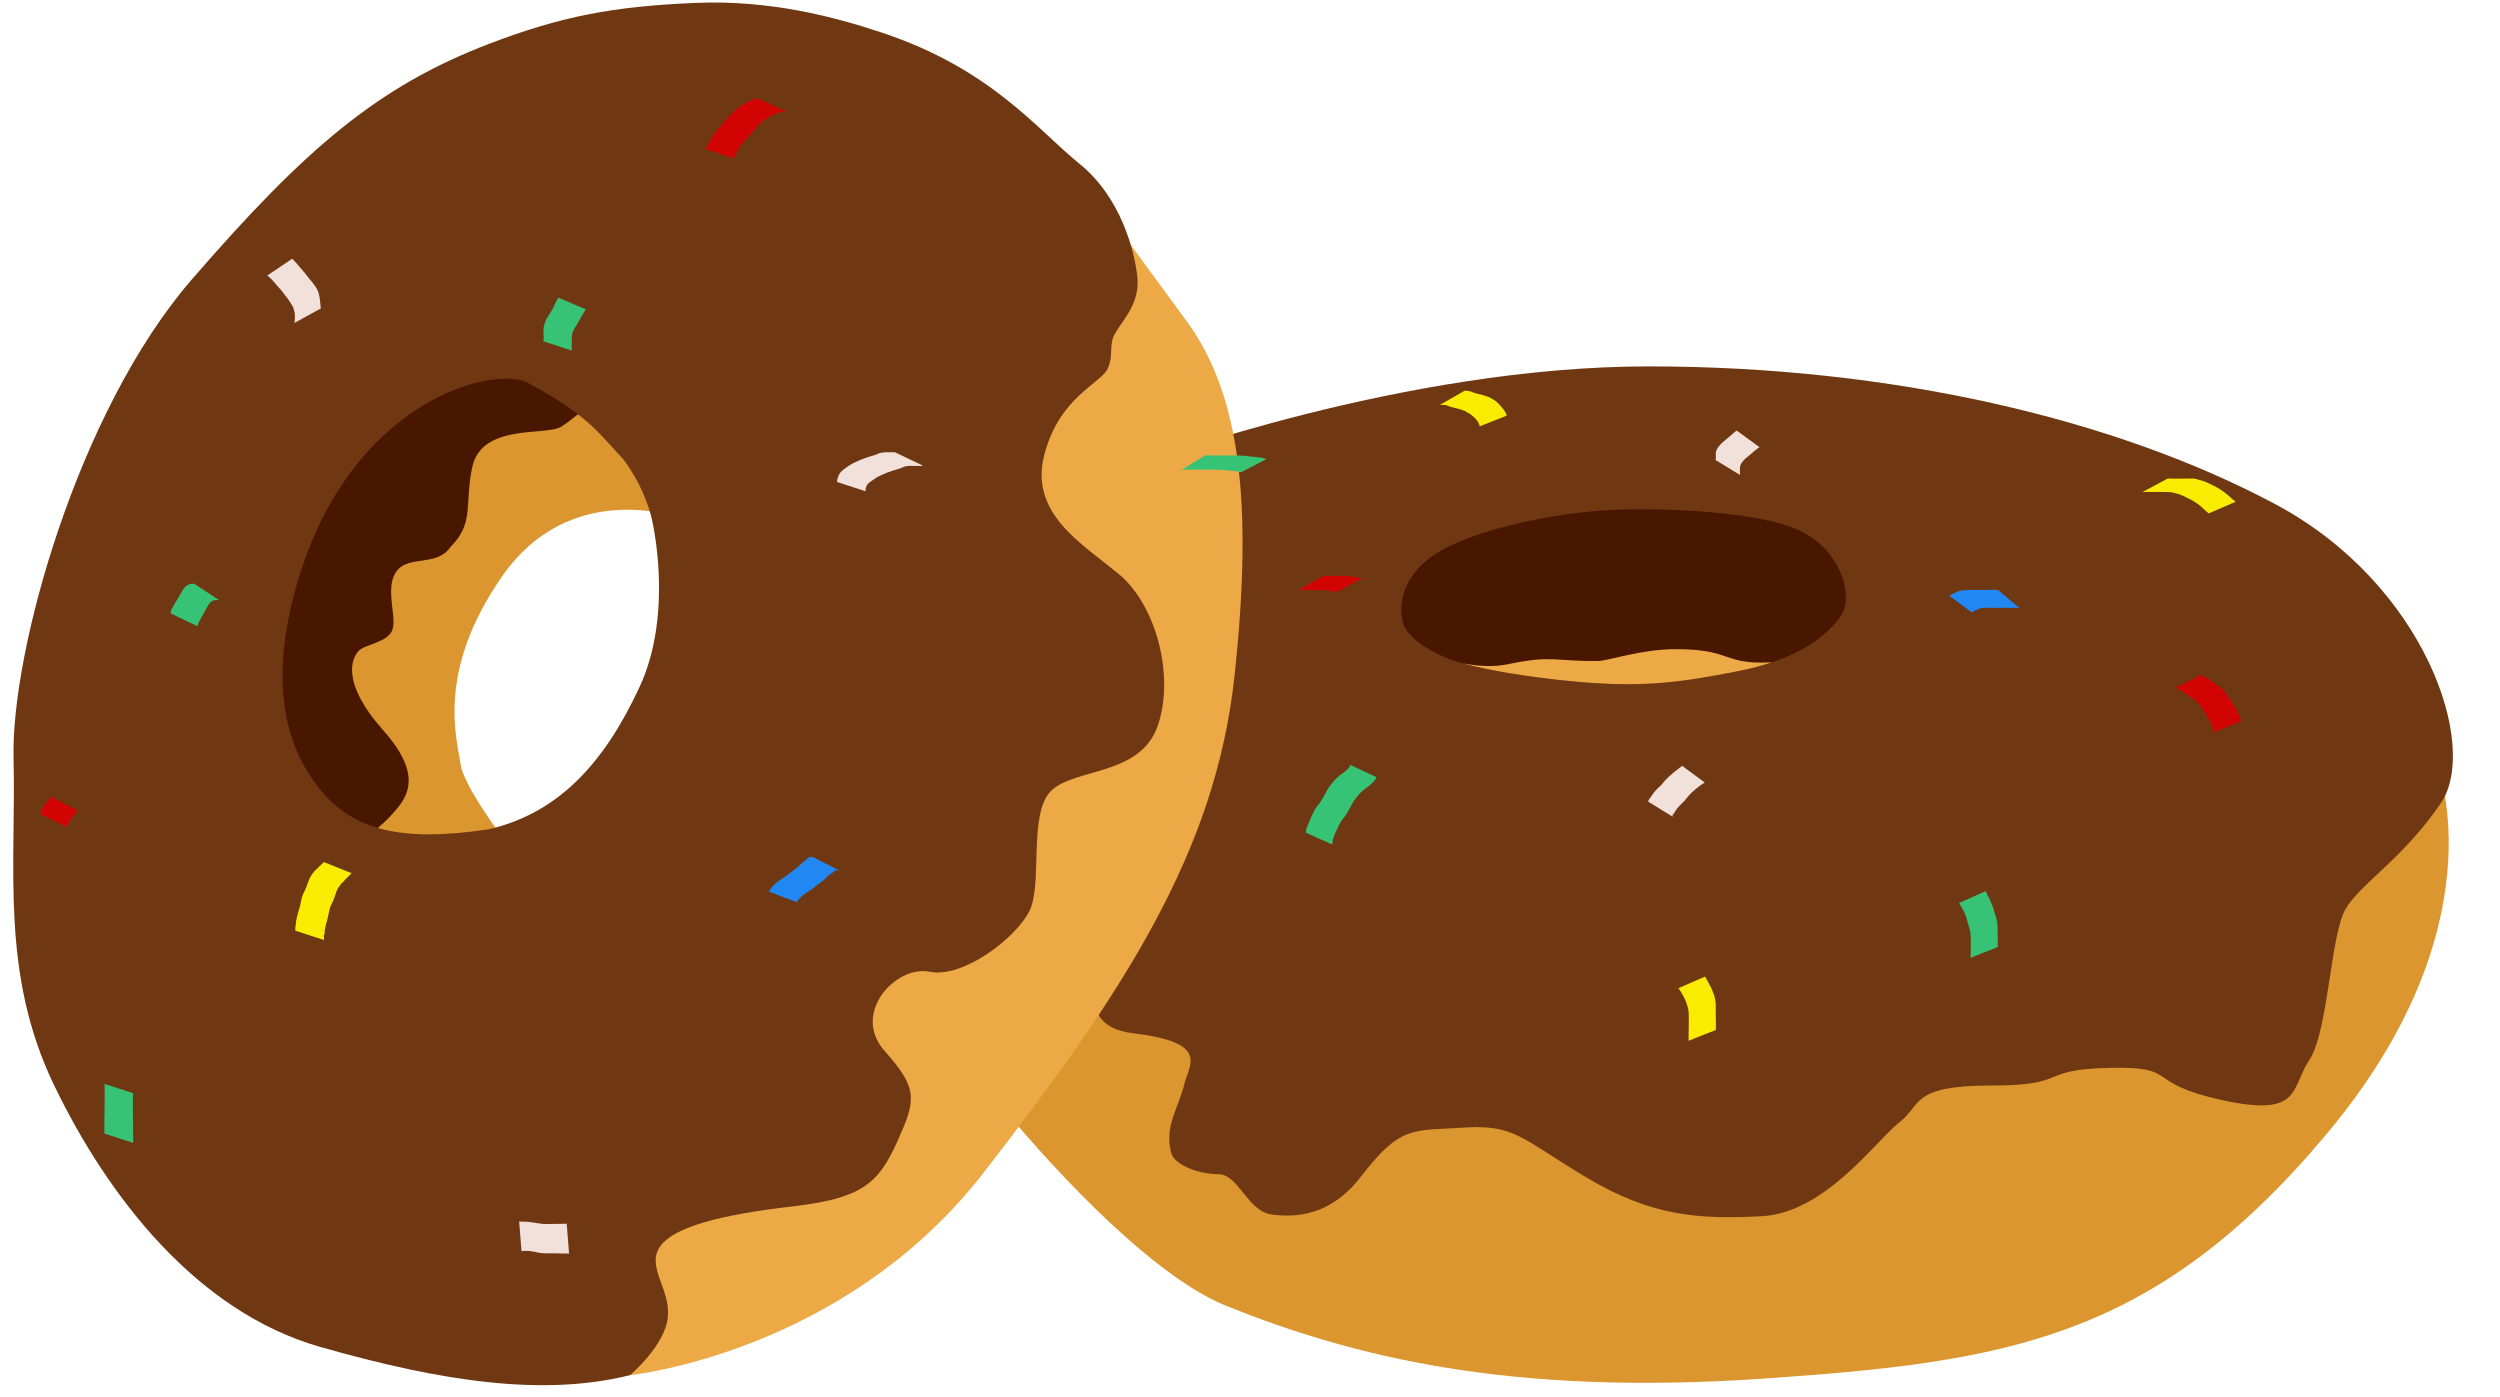 <?xml version="1.0" encoding="UTF-8"?><svg xmlns="http://www.w3.org/2000/svg" xmlns:xlink="http://www.w3.org/1999/xlink" height="183.8" preserveAspectRatio="xMidYMid meet" version="1.0" viewBox="77.2 170.0 328.9 183.8" width="328.9" zoomAndPan="magnify"><g><g><g id="change1_1"><path d="m 209.434,468.084 c 0,0 16.841,20.785 29.108,25.703 16.544,6.633 37.067,11.877 70.64,9.564 31.861,-2.195 51.471,-5.081 74.189,-32.278 22.718,-27.198 14.554,-48.104 14.554,-48.104 L 221.858,453.14 Z" fill="#db962f" transform="translate(0 -151.98)"/></g><g id="change2_1"><path d="m 227.912,382.796 c 0,0 33.792,-12.614 66.172,-12.614 32.38,0 61.692,7.061 82.423,18.109 19.829,10.567 26.857,31.912 21.837,39.308 -5.02,7.397 -10.542,10.567 -12.55,13.948 -2.008,3.381 -2.259,16.062 -4.769,19.866 -2.51,3.804 -1.004,7.608 -11.546,5.283 -10.542,-2.325 -5.271,-4.438 -14.809,-4.227 -9.538,0.211 -5.02,2.325 -15.562,2.325 -10.542,0 -9.036,2.536 -12.048,4.861 -3.012,2.325 -9.712,11.879 -18.054,12.327 -8.342,0.448 -14.554,0 -23.073,-5.081 -8.519,-5.081 -9.407,-7.024 -16.151,-6.575 -6.745,0.448 -8.292,-0.377 -13.578,6.5 -3.905,5.081 -8.519,5.38 -11.714,4.931 -3.195,-0.448 -4.348,-5.305 -7.011,-5.305 -2.662,0 -5.806,-1.231 -6.212,-2.839 -0.887,-3.512 0.976,-5.828 1.775,-9.116 0.587,-2.415 3.372,-5.38 -6.744,-6.575 -10.117,-1.195 -2.307,-12.852 -2.307,-12.852 l 7.277,-24.807 z" fill="#703812" transform="translate(0 -151.98)"/></g><g id="change1_2"><path d="m 165.914,389.932 c 0,0 -13.805,-4.769 -22.59,7.781 -8.785,12.55 -6.024,21.335 -5.522,24.849 0.502,3.514 8.283,13.303 8.283,13.303 0,0 -13.805,15.06 -28.112,2.259 -14.307,-12.801 -13.303,-35.643 -7.028,-53.966 6.275,-18.323 28.614,-26.355 36.396,-24.598 7.781,1.757 18.574,12.048 18.825,19.578 0.251,7.53 -0.251,10.793 -0.251,10.793 z" fill="#db962f" transform="translate(0 -151.98)"/></g><g id="change3_1"><path d="m 122.288,434.382 c 0,0 4.26,-2.84 6.212,-4.97 1.952,-2.13 4.792,-4.97 -0.887,-11.359 -5.68,-6.39 -4.082,-9.584 -3.195,-10.472 0.887,-0.887 3.905,-1.065 4.437,-2.84 0.532,-1.775 -1.065,-5.502 0.532,-7.632 1.597,-2.13 5.325,-0.532 7.099,-3.195 3.145,-3.119 1.815,-5.693 2.84,-10.472 1.249,-5.821 9.762,-4.082 11.714,-5.325 1.952,-1.242 4.792,-3.905 4.792,-3.905 0,0 1.242,-13.312 -12.779,-9.762 -14.021,3.55 -34.255,11.892 -34.965,35.142 -0.71,23.251 0.887,25.026 2.485,29.285 1.597,4.26 7.987,7.987 11.714,5.502 z" fill="#491600" transform="translate(0 -151.98)"/></g><g id="change4_1"><path d="m 160.094,502.893 c 0,0 28.042,-2.841 46.501,-26.624 18.459,-23.783 30.528,-42.242 33.013,-65.315 2.485,-23.073 0.71,-37.272 -6.39,-46.856 -7.099,-9.584 -13.134,-18.104 -13.134,-18.104 0,0 -19.169,11.714 -27.688,44.727 -8.519,33.013 -32.303,43.662 -37.627,68.155 -5.325,24.493 5.325,44.018 5.325,44.018 z" fill="#eda946" transform="translate(0 -151.98)"/></g><g id="change2_2"><path d="m 168.642,170.382 c -10.746,0.46 -17.557,1.745 -27.008,5.35 -14.737,5.621 -24.315,13.844 -39.224,31.061 -14.909,17.216 -23.783,48.809 -23.428,63.008 0.355,14.199 -1.775,28.22 5.324,42.951 7.099,14.731 18.814,29.817 34.965,34.432 16.151,4.615 29.463,6.568 40.822,3.729 0,0 4.614,-3.906 4.969,-7.633 0.355,-3.727 -2.839,-6.566 -1.064,-9.229 1.775,-2.662 8.163,-4.261 17.393,-5.326 9.229,-1.065 11.359,-3.017 13.844,-8.52 2.485,-5.502 2.792,-6.96 -1.646,-11.93 -4.437,-4.97 1.468,-11.321 5.905,-10.433 4.437,0.887 11.36,-4.437 13.135,-7.986 1.775,-3.55 -0.177,-12.78 2.84,-15.797 3.017,-3.017 11.714,-1.951 14.021,-8.518 2.307,-6.567 -0.177,-15.974 -5.146,-20.057 -4.97,-4.082 -11.714,-7.987 -9.762,-15.619 1.952,-7.632 7.454,-9.407 8.342,-11.359 0.887,-1.952 -4.7e-4,-3.016 1.064,-4.791 1.065,-1.775 3.195,-3.905 2.84,-7.277 -0.355,-3.372 -2.131,-10.473 -7.633,-14.91 -5.502,-4.437 -11.537,-12.422 -25.913,-17.214 -6.29,-2.097 -14.762,-4.353 -24.64,-3.931 z m -22.162,49.887 c 8.047,4.393 9.152,6.317 12.757,10.2 2.917,3.898 3.697,7.737 3.697,7.737 0,0 3.017,12.246 -1.598,22.186 -4.615,9.939 -10.618,16.58 -19.848,18.71 -11.84,1.779 -17.926,-0.021 -22.207,-5.281 -6.639,-8.156 -5.382,-18.915 -2.972,-27.162 6.925,-23.697 25.298,-28.524 30.171,-26.39 z" fill="#703812"/></g><g id="change3_2"><path d="m 267.472,408.533 c 0,0 -4.703,-1.868 -5.591,-4.334 -0.887,-2.466 -0.355,-7.322 6.035,-10.386 6.39,-3.063 16.151,-4.558 21.92,-4.782 5.768,-0.224 18.902,0.149 24.316,2.839 5.413,2.69 6.922,8.667 5.236,11.133 -1.686,2.466 -5.413,5.679 -13.4,7.248 -7.987,1.569 -13.223,2.391 -24.227,1.121 -11.004,-1.27 -14.288,-2.839 -14.288,-2.839 z" fill="#491600" transform="translate(0 -151.98)"/></g><g id="change4_2"><path d="m 287.46,408.939 c -5.71,0.067 -6.055,-0.798 -11.823,0.416 -1.907,0.401 -3.978,0.278 -5.99,-0.107 2.065,0.573 5.781,1.394 12.113,2.125 11.004,1.27 16.24,0.448 24.227,-1.122 1.614,-0.317 3.047,-0.703 4.332,-1.135 -6.639,0.341 -5.119,-1.739 -12.69,-1.733 -4.56,0.003 -8.85,1.54 -10.168,1.555 z" fill="#eda946" transform="translate(0 -151.98)"/></g><g id="change5_1"><path d="m 123.455,436.856 c -0.165,0.152 -0.311,0.322 -0.472,0.477 -0.108,0.112 -0.223,0.217 -0.334,0.326 -0.081,0.094 -0.16,0.19 -0.24,0.285 -0.034,0.017 -0.111,0.132 -0.162,0.142 -0.077,0.082 -0.147,0.174 -0.232,0.25 -0.073,0.086 -0.131,0.186 -0.191,0.282 -0.102,0.125 -0.193,0.255 -0.26,0.402 -0.086,0.159 -0.126,0.335 -0.187,0.503 -0.054,0.144 -0.097,0.292 -0.151,0.435 -0.037,0.13 -0.104,0.248 -0.144,0.377 -0.052,0.116 -0.089,0.237 -0.149,0.349 -0.04,0.101 -0.094,0.196 -0.143,0.293 -0.062,0.108 -0.101,0.228 -0.14,0.345 -0.048,0.142 -0.095,0.281 -0.116,0.43 -0.051,0.191 -0.092,0.384 -0.137,0.577 -0.018,0.173 -0.068,0.338 -0.104,0.507 -0.009,0.125 -0.066,0.235 -0.1,0.354 -0.015,0.106 -0.066,0.201 -0.089,0.305 -0.004,0.112 -0.043,0.214 -0.078,0.319 -0.028,0.08 -0.026,0.165 -0.029,0.248 -0.028,0.1 -0.067,0.196 -0.082,0.299 -0.01,0.083 -0.009,0.166 4e-4,0.249 0.009,0.092 4e-5,0.143 -0.034,0.233 -0.043,0.063 -0.051,0.134 -0.059,0.208 -0.004,0.084 -2e-5,0.169 -0.002,0.253 0.003,0.086 -0.001,0.171 0.005,0.256 0.005,0.03 0.002,0.059 0.003,0.089 0,0 -3.781,-1.228 -3.781,-1.228 v 0 c 7.5e-4,-0.029 -0.003,-0.058 0.002,-0.087 0.006,-0.085 8.5e-4,-0.171 0.004,-0.256 -0.001,-0.099 0.004,-0.199 0.019,-0.297 0.015,-0.108 0.043,-0.213 0.077,-0.316 -0.043,0.131 -0.003,-0.062 -0.013,-0.089 0.014,-0.101 0.017,-0.204 0.032,-0.305 0.017,-0.086 0.046,-0.168 0.069,-0.252 0.008,-0.122 0.029,-0.244 0.065,-0.362 0.039,-0.091 0.051,-0.187 0.073,-0.283 0.035,-0.111 0.067,-0.221 0.092,-0.334 0.043,-0.105 0.088,-0.207 0.11,-0.319 0.052,-0.159 0.074,-0.325 0.124,-0.484 0.042,-0.185 0.066,-0.374 0.112,-0.558 0.03,-0.169 0.077,-0.333 0.126,-0.498 0.049,-0.14 0.094,-0.282 0.156,-0.417 0.06,-0.082 0.079,-0.19 0.135,-0.276 0.046,-0.095 0.089,-0.191 0.136,-0.287 0.042,-0.133 0.108,-0.256 0.157,-0.387 0.048,-0.148 0.106,-0.291 0.155,-0.438 0.066,-0.176 0.132,-0.353 0.212,-0.523 0.073,-0.165 0.15,-0.333 0.251,-0.481 0.079,-0.102 0.143,-0.215 0.211,-0.323 0.065,-0.086 0.146,-0.159 0.215,-0.24 0.031,-0.051 0.057,-0.089 0.104,-0.125 0.012,-0.009 0.032,-0.006 0.042,-0.018 0.016,-0.019 0.025,-0.043 0.038,-0.064 0.099,-0.057 0.159,-0.143 0.246,-0.216 0.103,-0.138 0.236,-0.251 0.366,-0.363 0.151,-0.137 0.313,-0.262 0.427,-0.434 0,0 3.66,1.469 3.66,1.469 z" fill="#f9ec01" paint-order="fill markers stroke" transform="translate(0 -151.98)"/></g><g id="change6_1"><path d="m 178.338,439.278 c 0.148,-0.283 0.348,-0.527 0.566,-0.758 0.21,-0.225 0.448,-0.415 0.693,-0.6 0.234,-0.177 0.481,-0.335 0.73,-0.489 0.233,-0.158 0.458,-0.327 0.682,-0.498 0.226,-0.173 0.452,-0.345 0.679,-0.517 0.227,-0.165 0.452,-0.331 0.644,-0.536 0.161,-0.2 0.352,-0.361 0.555,-0.514 0.12,-0.094 0.246,-0.165 0.361,-0.265 0.098,-0.115 0.203,-0.217 0.332,-0.296 0.103,-0.073 0.225,-0.08 0.346,-0.087 0.063,-0.003 0.126,-3.6e-4 0.19,-7.7e-4 0,0 3.546,1.81 3.546,1.81 v 0 c -0.063,-10e-4 -0.126,1.7e-4 -0.19,-0.004 -0.092,-0.005 -0.197,10e-4 -0.281,-0.042 -0.122,0.014 -0.202,0.022 -0.277,0.132 -0.116,0.135 -0.236,0.253 -0.397,0.323 -0.192,0.135 -0.398,0.247 -0.539,0.441 -0.205,0.217 -0.408,0.435 -0.669,0.586 -0.216,0.183 -0.447,0.349 -0.673,0.515 -0.225,0.197 -0.483,0.346 -0.708,0.542 -0.241,0.152 -0.488,0.297 -0.718,0.464 -0.238,0.164 -0.469,0.332 -0.669,0.543 -0.202,0.187 -0.396,0.388 -0.498,0.647 0,0 -3.706,-1.397 -3.706,-1.397 z" fill="#2187f3" paint-order="fill markers stroke" transform="translate(0 -151.98)"/></g><g id="change7_1"><path d="m 94.707,465.804 c -0.028,0.418 -0.025,0.838 -0.025,1.257 -0.002,0.459 4e-4,0.918 0.005,1.377 0.003,0.318 0.014,0.636 0.016,0.954 0.004,0.2 0.009,0.4 0.007,0.599 0.003,0.17 -0.002,0.341 0.005,0.511 -0.004,0.173 -0.007,0.346 -9.6e-4,0.519 -4.1e-4,0.125 0.003,0.25 0.004,0.375 -0.003,0.101 0.005,0.203 4.5e-4,0.304 0.004,0.092 -7.6e-4,0.184 0.002,0.276 0.002,0.097 -0.003,0.193 -0.003,0.29 -9.4e-4,0.023 -0.002,0.047 -0.003,0.07 0,0 -3.776,-1.227 -3.776,-1.227 v 0 c -9.3e-4,-0.024 -0.002,-0.048 -0.003,-0.072 7e-5,-0.097 -0.004,-0.195 -0.003,-0.292 0.002,-0.092 -0.002,-0.183 0.002,-0.275 -0.004,-0.101 0.004,-0.203 4.4e-4,-0.304 0.001,-0.124 0.005,-0.248 0.004,-0.372 0.006,-0.173 0.003,-0.346 -9.6e-4,-0.519 0.007,-0.169 0.001,-0.339 0.005,-0.508 -0.002,-0.198 0.003,-0.397 0.007,-0.595 0.002,-0.315 0.013,-0.629 0.016,-0.944 0.005,-0.458 0.007,-0.916 0.005,-1.374 -7.9e-4,-0.424 0.002,-0.85 -0.025,-1.273 0,0 3.763,1.223 3.763,1.223 z" fill="#36c375" paint-order="fill markers stroke" transform="translate(0 -151.98)"/></g><g id="change8_1"><path d="m 187.319,385.388 c 0.015,-0.406 0.151,-0.791 0.36,-1.135 0.223,-0.298 0.516,-0.535 0.824,-0.74 0.284,-0.205 0.569,-0.403 0.881,-0.563 0.238,-0.127 0.486,-0.23 0.731,-0.342 0.257,-0.116 0.515,-0.231 0.786,-0.312 0.278,-0.115 0.57,-0.186 0.852,-0.288 0.278,-0.079 0.557,-0.156 0.823,-0.27 0.245,-0.127 0.506,-0.198 0.778,-0.232 0.223,-0.023 0.447,-0.029 0.671,-0.029 0.145,-10e-4 0.291,-0.004 0.436,-10e-4 0.129,-0.002 0.258,10e-4 0.387,10e-4 0.105,0.001 0.059,-0.011 0.14,0.027 0,0 3.581,1.707 3.581,1.707 v 0 c -0.124,0.083 -0.061,0.068 -0.182,0.069 -0.129,-3.9e-4 -0.257,0.003 -0.386,5e-4 -0.149,0.002 -0.299,-0.003 -0.448,-0.005 -0.223,-0.001 -0.447,-0.008 -0.67,-0.004 -0.243,0.005 -0.489,0.013 -0.718,0.106 -0.271,0.13 -0.552,0.252 -0.847,0.312 -0.285,0.075 -0.551,0.196 -0.839,0.264 -0.247,0.119 -0.527,0.158 -0.768,0.292 -0.25,0.122 -0.515,0.2 -0.753,0.347 -0.315,0.105 -0.592,0.293 -0.854,0.495 -0.267,0.18 -0.539,0.355 -0.765,0.589 -0.189,0.28 -0.301,0.594 -0.255,0.936 0,0 -3.763,-1.223 -3.763,-1.223 z" fill="#f2e1da" paint-order="fill markers stroke" transform="translate(0 -151.98)"/></g><g id="change7_2"><path d="m 148.686,366.881 c 0.055,-0.202 0.048,-0.414 0.048,-0.622 -0.005,-0.189 -0.019,-0.378 -0.028,-0.566 -0.005,-0.131 -0.006,-0.261 -0.006,-0.392 0.005,-0.199 0.051,-0.392 0.105,-0.582 0.065,-0.25 0.158,-0.49 0.271,-0.722 0.106,-0.219 0.242,-0.421 0.37,-0.627 0.158,-0.228 0.302,-0.464 0.437,-0.705 0.119,-0.206 0.214,-0.423 0.306,-0.641 0.071,-0.148 0.139,-0.297 0.217,-0.442 0.042,-0.081 0.082,-0.169 0.139,-0.242 0.029,-0.072 0.079,-0.126 0.121,-0.19 0,0 3.654,1.549 3.654,1.549 v 0 c -0.012,-0.053 -0.028,0.032 -0.047,0.041 -0.007,0.003 0.004,-0.024 -0.003,-0.023 -0.025,0.005 -0.018,0.06 -0.043,0.062 -0.045,0.076 -0.106,0.142 -0.157,0.216 -0.085,0.128 -0.17,0.256 -0.244,0.392 -0.117,0.217 -0.235,0.433 -0.359,0.646 -0.134,0.244 -0.276,0.483 -0.421,0.721 -0.114,0.204 -0.24,0.399 -0.358,0.601 -0.102,0.208 -0.195,0.421 -0.229,0.653 -0.037,0.168 -0.039,0.337 -0.021,0.507 -4.1e-4,0.129 -0.001,0.259 -0.006,0.388 -0.008,0.183 -0.022,0.366 -0.028,0.549 -1.7e-4,0.218 -0.004,0.439 0.048,0.653 0,0 -3.763,-1.223 -3.763,-1.223 z" fill="#36c375" paint-order="fill markers stroke" transform="translate(0 -151.98)"/></g><g id="change9_1"><path d="m 170.038,341.565 c 0.152,-0.324 0.332,-0.635 0.507,-0.946 0.203,-0.355 0.381,-0.725 0.61,-1.064 0.192,-0.252 0.395,-0.497 0.604,-0.735 0.185,-0.206 0.372,-0.411 0.554,-0.62 0.159,-0.185 0.33,-0.36 0.484,-0.55 0.184,-0.207 0.368,-0.414 0.557,-0.617 0.237,-0.252 0.489,-0.49 0.755,-0.71 0.258,-0.21 0.531,-0.4 0.808,-0.584 0.26,-0.148 0.524,-0.288 0.798,-0.409 0.155,-0.097 0.329,-0.15 0.493,-0.227 0.129,-0.038 0.25,-0.094 0.375,-0.145 0.037,-0.007 0.207,-0.079 0.239,-0.062 0.011,0.006 0.008,0.024 0.012,0.035 0.005,0.004 0.01,0.009 0.015,0.013 0,0 3.619,1.638 3.619,1.638 v 0 c -0.015,0.014 -0.03,0.029 -0.045,0.043 -0.02,0.019 -0.036,0.045 -0.06,0.058 -0.035,0.02 -0.177,-0.035 -0.221,-0.012 -0.077,10e-4 -0.159,0.012 -0.229,0.048 -0.025,0.013 -0.046,0.035 -0.073,0.044 -0.02,0.007 -0.043,0.004 -0.064,0.006 -0.083,0.02 -0.153,0.06 -0.234,0.086 -0.097,0.031 -0.203,0.036 -0.292,0.093 -0.266,0.12 -0.543,0.217 -0.798,0.362 -0.285,0.143 -0.536,0.347 -0.797,0.529 -0.257,0.194 -0.495,0.407 -0.705,0.652 -0.17,0.211 -0.373,0.394 -0.532,0.614 -0.159,0.196 -0.333,0.377 -0.505,0.561 -0.188,0.207 -0.376,0.413 -0.561,0.623 -0.213,0.222 -0.415,0.452 -0.616,0.685 -0.247,0.308 -0.431,0.661 -0.622,1.005 -0.145,0.274 -0.313,0.568 -0.341,0.882 0,0 -3.737,-1.296 -3.737,-1.296 z" fill="#d20403" paint-order="fill markers stroke" transform="translate(0 -151.98)"/></g><g id="change8_2"><path d="m 115.94,364.465 c 0.064,-0.4 0.078,-0.805 0.046,-1.208 -0.058,-0.345 -0.149,-0.686 -0.297,-1.003 -0.104,-0.166 -0.212,-0.329 -0.312,-0.497 -0.113,-0.206 -0.261,-0.388 -0.397,-0.579 -0.216,-0.256 -0.405,-0.534 -0.606,-0.801 -0.188,-0.244 -0.399,-0.469 -0.614,-0.69 -0.173,-0.221 -0.371,-0.421 -0.545,-0.642 -0.148,-0.193 -0.321,-0.368 -0.507,-0.524 -0.096,-0.123 -0.24,-0.189 -0.354,-0.287 0,0 3.275,-2.203 3.275,-2.203 v 0 c 0.13,0.095 0.241,0.214 0.348,0.334 0.174,0.188 0.35,0.375 0.506,0.578 0.179,0.206 0.354,0.416 0.533,0.621 0.212,0.238 0.412,0.485 0.602,0.742 0.208,0.265 0.408,0.538 0.641,0.783 0.156,0.193 0.308,0.389 0.447,0.595 0.112,0.182 0.225,0.365 0.305,0.563 0.15,0.368 0.22,0.76 0.279,1.152 0.045,0.387 0.058,0.777 0.118,1.161 0,0 -3.467,1.906 -3.467,1.906 z" fill="#f2e1da" paint-order="fill markers stroke" transform="translate(0 -151.98)"/></g><g id="change7_3"><path d="m 106.051,400.947 c -0.186,-0.006 -0.376,-0.026 -0.562,-0.01 -0.136,0.006 -0.249,0.046 -0.368,0.106 -0.129,0.073 -0.229,0.173 -0.327,0.283 -0.146,0.168 -0.255,0.366 -0.371,0.556 -0.102,0.177 -0.189,0.362 -0.287,0.542 -0.081,0.137 -0.156,0.276 -0.23,0.417 -0.063,0.117 -0.146,0.223 -0.203,0.344 -0.041,0.107 -0.1,0.206 -0.157,0.305 -0.034,0.096 -0.09,0.18 -0.139,0.268 -0.012,0.041 -0.058,0.104 -0.075,0.157 -0.069,0.11 -0.102,0.235 -0.143,0.357 -0.007,0.029 -0.014,0.059 -0.02,0.088 0,0 -3.534,-1.691 -3.534,-1.691 v 0 c 0.008,-0.036 0.015,-0.071 0.023,-0.107 0.032,-0.14 0.063,-0.282 0.123,-0.413 0.037,-0.084 0.073,-0.165 0.113,-0.248 0.059,-0.061 0.099,-0.132 0.136,-0.208 0.05,-0.104 0.112,-0.201 0.157,-0.307 0.067,-0.114 0.132,-0.23 0.212,-0.335 0.077,-0.148 0.165,-0.29 0.253,-0.432 0.116,-0.17 0.191,-0.366 0.306,-0.538 0.128,-0.203 0.255,-0.407 0.383,-0.61 0.11,-0.142 0.213,-0.295 0.367,-0.394 0.137,-0.109 0.288,-0.213 0.464,-0.24 0.067,-0.016 0.132,-0.042 0.2,-0.051 0.122,-0.016 0.251,0.018 0.372,-0.01 0,0 3.307,2.172 3.307,2.172 z" fill="#36c375" paint-order="fill markers stroke" transform="translate(0 -151.98)"/></g><g id="change9_2"><path d="m 87.381,428.578 c -0.096,0.161 -0.202,0.315 -0.308,0.469 -0.105,0.129 -0.198,0.268 -0.307,0.394 -0.097,0.093 -0.17,0.197 -0.239,0.311 -0.055,0.097 -0.113,0.194 -0.173,0.288 -0.043,0.08 -0.113,0.147 -0.144,0.233 -0.06,0.117 -0.12,0.235 -0.162,0.361 -0.015,0.045 -0.022,0.091 -0.027,0.137 0,0 -3.57,-1.714 -3.57,-1.714 v 0 c 0.02,-0.059 0.037,-0.12 0.066,-0.175 0.053,-0.123 0.09,-0.253 0.154,-0.371 0.048,-0.117 0.118,-0.215 0.186,-0.321 0.073,-0.077 0.109,-0.19 0.173,-0.275 0.092,-0.116 0.156,-0.256 0.279,-0.347 0.103,-0.115 0.18,-0.249 0.292,-0.356 0.098,-0.134 0.213,-0.263 0.25,-0.43 0,0 3.531,1.796 3.531,1.796 z" fill="#d20403" paint-order="fill markers stroke" transform="translate(0 -151.98)"/></g><g id="change8_3"><path d="m 145.5,482.656 c 0.22,0.057 0.451,0.046 0.677,0.048 0.259,8e-4 0.518,0.021 0.775,0.056 0.215,0.025 0.429,0.056 0.643,0.092 0.169,0.039 0.342,0.057 0.514,0.078 0.179,0.037 0.361,0.054 0.543,0.066 0.229,0.015 0.459,0.021 0.688,0.02 0.219,-0.003 0.439,-0.007 0.658,-0.014 0.182,-0.003 0.363,-0.004 0.545,-0.009 0.147,-0.009 0.294,-0.006 0.442,-0.005 0.139,-7.6e-4 0.279,-0.004 0.418,-0.006 0.105,-0.002 0.211,-0.01 0.316,-0.012 0.013,-10e-4 0.026,-0.002 0.038,-0.003 0,0 0.31,3.943 0.31,3.943 v 0 c -0.013,-10e-4 -0.026,-0.002 -0.039,-0.003 -0.106,-0.002 -0.212,-0.011 -0.318,-0.012 -0.14,-0.002 -0.279,-0.005 -0.419,-0.006 -0.148,0.002 -0.295,0.005 -0.442,-0.005 -0.182,-0.005 -0.364,-0.006 -0.546,-0.009 -0.22,-0.007 -0.441,-0.01 -0.661,-0.013 -0.234,-7.1e-4 -0.468,0.007 -0.703,0.007 -0.195,-0.005 -0.391,-0.015 -0.584,-0.047 -0.178,-0.035 -0.364,-0.033 -0.537,-0.091 -0.203,-0.055 -0.415,-0.082 -0.622,-0.115 -0.237,-0.042 -0.475,-0.079 -0.716,-0.071 -0.223,0.002 -0.452,-0.01 -0.67,0.048 0,0 -0.31,-3.935 -0.31,-3.935 z" fill="#f2e1da" paint-order="fill markers stroke" transform="translate(0 -151.98)"/></g><g id="change8_4"><path d="m 301.483,424.934 c -0.398,0.215 -0.744,0.49 -1.089,0.761 -0.338,0.297 -0.695,0.577 -0.978,0.914 -0.213,0.232 -0.406,0.475 -0.594,0.722 -0.186,0.2 -0.408,0.373 -0.588,0.577 -0.153,0.154 -0.281,0.322 -0.424,0.483 -0.115,0.182 -0.255,0.35 -0.346,0.542 -0.047,0.096 -0.234,0.218 -0.221,0.331 -0.008,0.052 0.003,0.104 0.006,0.156 0,0 -3.212,-1.978 -3.212,-1.978 v 0 c 0.01,-0.083 0.032,-0.162 0.072,-0.238 0.072,-0.121 0.171,-0.229 0.257,-0.343 0.123,-0.2 0.267,-0.389 0.399,-0.584 0.136,-0.172 0.28,-0.34 0.438,-0.499 0.188,-0.186 0.388,-0.362 0.575,-0.548 0.2,-0.245 0.394,-0.496 0.626,-0.721 0.312,-0.344 0.69,-0.633 1.039,-0.948 0.352,-0.279 0.711,-0.55 1.067,-0.825 0,0 2.972,2.199 2.972,2.199 z" fill="#f2e1da" paint-order="fill markers stroke" transform="translate(0 -151.98)"/></g><g id="change6_2"><path d="m 333.646,400.362 c 0.347,-0.208 0.72,-0.381 1.096,-0.548 0.319,-0.143 0.67,-0.187 1.025,-0.209 0.294,-0.021 0.589,-0.011 0.883,-0.014 0.281,0.003 0.563,0.003 0.844,0.003 0.231,-5.6e-4 0.462,-6.5e-4 0.693,-0.004 0.2,-2.1e-4 0.4,-4e-5 0.6,0.002 0.161,0.003 0.323,-0.007 0.484,-0.005 0.124,-0.003 0.247,8.5e-4 0.371,6.4e-4 0.117,0.002 0.233,-0.004 0.35,-0.002 0.018,-7e-5 0.035,-1.3e-4 0.053,-1.9e-4 0,0 2.813,2.368 2.813,2.368 v 0 c -0.018,-6e-5 -0.036,-1.2e-4 -0.053,-1.9e-4 -0.118,0.003 -0.236,-0.004 -0.354,-0.002 -0.123,-4.2e-4 -0.246,0.004 -0.37,6.4e-4 -0.165,0.002 -0.331,-0.008 -0.496,-0.005 -0.199,0.002 -0.398,0.002 -0.597,0.002 -0.235,-0.003 -0.47,-0.004 -0.704,-0.005 -0.282,-8.3e-4 -0.564,-0.002 -0.847,-0.003 -0.292,-0.006 -0.584,-0.002 -0.877,-0.006 -0.312,0.006 -0.629,0.01 -0.923,0.107 -0.364,0.133 -0.731,0.286 -1.018,0.52 0,0 -2.972,-2.199 -2.972,-2.199 z" fill="#2187f3" paint-order="fill markers stroke" transform="translate(0 -151.98)"/></g><g id="change8_5"><path d="m 302.919,382.514 c 0.028,-0.315 0.014,-0.632 0.012,-0.948 0.037,-0.263 0.146,-0.5 0.299,-0.729 0.168,-0.243 0.377,-0.469 0.606,-0.674 0.239,-0.21 0.492,-0.408 0.74,-0.61 0.235,-0.207 0.472,-0.412 0.708,-0.619 0.127,-0.108 0.251,-0.221 0.399,-0.309 0,0 2.995,2.191 2.995,2.191 v 0 c -0.126,0.098 -0.28,0.174 -0.401,0.282 -0.258,0.187 -0.487,0.396 -0.718,0.605 -0.242,0.199 -0.486,0.397 -0.727,0.598 -0.202,0.186 -0.384,0.388 -0.53,0.61 -0.103,0.19 -0.192,0.385 -0.195,0.598 -0.002,0.321 -0.016,0.642 0.012,0.962 0,0 -3.201,-1.958 -3.201,-1.958 z" fill="#f2e1da" paint-order="fill markers stroke" transform="translate(0 -151.98)"/></g><g id="change5_2"><path d="m 271.847,378.076 c 0.012,-0.401 -0.302,-0.745 -0.573,-1.052 -0.228,-0.24 -0.475,-0.468 -0.773,-0.647 -0.22,-0.059 -0.357,-0.223 -0.55,-0.319 -0.214,-0.104 -0.466,-0.141 -0.681,-0.238 -0.272,-0.075 -0.544,-0.157 -0.824,-0.212 -0.29,-0.053 -0.566,-0.152 -0.827,-0.271 -0.186,-0.079 -0.386,-0.085 -0.589,-0.087 -0.14,-8.4e-4 -0.28,0.003 -0.42,0.009 0,0 3.29,-1.884 3.29,-1.884 v 0 c 0.141,0.004 0.282,0.011 0.422,0.03 0.236,0.033 0.458,0.094 0.665,0.198 0.243,0.1 0.506,0.159 0.766,0.218 0.293,0.074 0.592,0.137 0.87,0.247 0.257,0.07 0.5,0.175 0.728,0.294 0.18,0.123 0.371,0.225 0.555,0.343 0.29,0.223 0.547,0.471 0.77,0.744 0.316,0.368 0.63,0.76 0.75,1.21 0,0 -3.58,1.418 -3.58,1.418 z" fill="#f9ec01" paint-order="fill markers stroke" transform="translate(0 -151.98)"/></g><g id="change9_3"><path d="m 253.06,399.865 c -0.402,-0.059 -0.792,-0.158 -1.196,-0.213 -0.317,-0.042 -0.639,-0.048 -0.959,-0.047 -0.263,7.6e-4 -0.525,0.003 -0.788,0.003 -0.27,0.004 -0.539,-0.002 -0.809,8.4e-4 -0.231,-8.3e-4 -0.462,0.002 -0.694,0.005 -0.111,0.004 -0.221,0.002 -0.332,0.005 -0.084,-8.4e-4 -0.167,-0.002 -0.251,-0.002 0,0 3.289,-1.882 3.289,-1.882 v 0 c 0.086,3e-5 0.171,-8.4e-4 0.257,-0.002 0.105,0.003 0.21,6.9e-4 0.315,0.005 0.226,0.003 0.451,0.006 0.677,0.004 0.269,0.003 0.538,-0.004 0.808,-8.4e-4 0.264,-0.003 0.529,-0.003 0.793,0.007 0.326,0.016 0.652,0.036 0.97,0.103 0.409,0.074 0.815,0.161 1.233,0.197 0,0 -3.315,1.817 -3.315,1.817 z" fill="#d20403" paint-order="fill markers stroke" transform="translate(0 -151.98)"/></g><g id="change7_4"><path d="m 240.449,384.12 c -0.365,-0.149 -0.775,-0.168 -1.172,-0.193 -0.471,-0.031 -0.935,-0.109 -1.407,-0.141 -0.34,-0.02 -0.681,-0.02 -1.021,-0.021 -0.275,0.003 -0.55,0.003 -0.825,0.004 -0.278,-0.003 -0.555,2.9e-4 -0.832,-5.2e-4 -0.279,-6.2e-4 -0.557,-0.002 -0.836,0.002 -0.234,-0.002 -0.467,0.003 -0.701,0.002 -0.153,8.4e-4 -0.307,0.006 -0.46,0.003 -0.105,0.003 -0.209,7.2e-4 -0.314,0.003 -0.059,0.018 -0.204,-0.035 -0.251,-0.003 -0.03,0.084 -1e-4,0.053 -0.084,0.096 0,0 3.191,-1.986 3.191,-1.986 v 0 c 0.137,-0.031 0.288,0.038 0.436,0.008 0.102,0.002 0.204,-4.3e-4 0.306,0.003 0.149,-0.002 0.298,0.003 0.447,0.003 0.231,-4.2e-4 0.463,0.003 0.694,0.002 0.277,0.003 0.554,0.002 0.831,0.002 0.278,-8.5e-4 0.557,0.002 0.835,-0.002 0.273,-1.1e-4 0.545,-8.4e-4 0.818,0.005 0.341,0.005 0.682,0.021 1.021,0.058 0.464,0.049 0.925,0.12 1.393,0.146 0.448,0.044 0.894,0.1 1.306,0.266 0,0 -3.376,1.745 -3.376,1.745 z" fill="#36c375" paint-order="fill markers stroke" transform="translate(0 -151.98)"/></g><g id="change9_4"><path d="m 366.851,410.76 c 0.423,0.346 0.917,0.623 1.387,0.92 0.542,0.311 1.005,0.701 1.438,1.113 0.346,0.387 0.628,0.808 0.909,1.229 0.224,0.341 0.433,0.688 0.648,1.032 0.149,0.279 0.328,0.547 0.441,0.839 0.095,0.216 0.191,0.43 0.257,0.655 0.036,0.113 0.056,0.228 0.057,0.345 0,0 -3.595,1.428 -3.595,1.428 v 0 c -10e-4,-0.099 0.009,-0.197 -0.009,-0.296 -0.037,-0.219 -0.122,-0.428 -0.219,-0.633 -0.092,-0.276 -0.258,-0.529 -0.388,-0.793 -0.212,-0.342 -0.407,-0.692 -0.622,-1.033 -0.267,-0.401 -0.525,-0.807 -0.855,-1.175 -0.417,-0.396 -0.872,-0.762 -1.395,-1.059 -0.48,-0.306 -0.971,-0.6 -1.46,-0.896 0,0 3.404,-1.677 3.404,-1.677 z" fill="#d20403" paint-order="fill markers stroke" transform="translate(0 -151.98)"/></g><g id="change7_5"><path d="m 338.438,439.213 c 0.158,0.409 0.382,0.796 0.575,1.194 0.201,0.456 0.4,0.918 0.523,1.395 0.092,0.362 0.214,0.718 0.331,1.075 0.093,0.357 0.13,0.722 0.14,1.087 0.009,0.377 0.005,0.754 0.007,1.132 0.006,0.316 -10e-4,0.633 0.009,0.949 0.005,0.173 0.007,0.345 0.017,0.518 0,0 -3.595,1.424 -3.595,1.424 v 0 c 0.01,-0.177 0.012,-0.355 0.018,-0.532 0.011,-0.319 0.005,-0.639 0.012,-0.958 0.004,-0.374 0.004,-0.748 -0.003,-1.122 -0.014,-0.34 -0.019,-0.684 -0.107,-1.018 -0.106,-0.367 -0.23,-0.729 -0.319,-1.099 -0.104,-0.46 -0.271,-0.909 -0.464,-1.347 -0.2,-0.386 -0.415,-0.765 -0.645,-1.139 0,0 3.502,-1.558 3.502,-1.558 z" fill="#36c375" paint-order="fill markers stroke" transform="translate(0 -151.98)"/></g><g id="change5_3"><path d="m 301.525,450.452 c 0.189,0.385 0.416,0.756 0.614,1.138 0.227,0.389 0.38,0.795 0.522,1.21 0.129,0.332 0.201,0.675 0.239,1.022 0.026,0.31 0.029,0.62 0.022,0.931 -0.007,0.322 0,0.643 0.005,0.965 0.006,0.214 6.3e-4,0.429 0.011,0.643 0.003,0.124 0.002,0.247 0.008,0.371 -0.006,0.136 -0.009,0.272 -0.003,0.408 0.001,0.112 -9.7e-4,0.225 0.004,0.337 0,0 -3.599,1.426 -3.599,1.426 v 0 c 0.004,-0.113 0.003,-0.227 0.004,-0.34 0.005,-0.135 0.003,-0.27 -0.003,-0.406 0.005,-0.126 0.004,-0.251 0.008,-0.377 0.01,-0.218 0.006,-0.435 0.012,-0.653 0.006,-0.323 0.015,-0.647 0.009,-0.97 -0.007,-0.302 8e-4,-0.604 -0.015,-0.906 -0.022,-0.328 -0.07,-0.654 -0.185,-0.969 -0.136,-0.4 -0.262,-0.799 -0.481,-1.175 -0.208,-0.383 -0.414,-0.767 -0.682,-1.123 0,0 3.51,-1.531 3.51,-1.531 z" fill="#f9ec01" paint-order="fill markers stroke" transform="translate(0 -151.98)"/></g><g id="change7_6"><path d="m 258.306,424.23 c -0.165,0.355 -0.437,0.657 -0.748,0.93 -0.243,0.222 -0.537,0.396 -0.791,0.608 -0.271,0.2 -0.497,0.432 -0.725,0.665 -0.263,0.3 -0.513,0.604 -0.743,0.923 -0.221,0.353 -0.392,0.726 -0.596,1.086 -0.166,0.307 -0.328,0.619 -0.537,0.907 -0.218,0.256 -0.433,0.516 -0.6,0.799 -0.207,0.353 -0.383,0.719 -0.542,1.089 -0.177,0.385 -0.351,0.771 -0.466,1.173 -0.065,0.224 -0.072,0.454 -0.075,0.683 0,0 -3.488,-1.568 -3.488,-1.568 v 0 c 0.018,-0.25 0.068,-0.498 0.153,-0.738 0.156,-0.397 0.324,-0.791 0.497,-1.183 0.163,-0.382 0.342,-0.76 0.549,-1.127 0.167,-0.295 0.381,-0.568 0.608,-0.834 0.206,-0.277 0.369,-0.573 0.532,-0.869 0.211,-0.369 0.403,-0.745 0.623,-1.11 0.238,-0.331 0.484,-0.655 0.758,-0.966 0.231,-0.247 0.458,-0.497 0.733,-0.711 0.262,-0.205 0.539,-0.39 0.809,-0.587 0.265,-0.222 0.52,-0.466 0.591,-0.785 0,0 3.458,1.616 3.458,1.616 z" fill="#36c375" paint-order="fill markers stroke" transform="translate(0 -151.98)"/></g><g id="change5_4"><path d="m 362.399,384.934 c 0.564,0.024 1.13,0.017 1.695,0.017 0.468,7.7e-4 0.937,-0.009 1.405,-0.013 0.313,-0.017 0.622,0.049 0.91,0.15 0.313,0.075 0.619,0.147 0.908,0.274 0.352,0.125 0.659,0.32 0.997,0.468 0.348,0.145 0.657,0.339 0.969,0.532 0.293,0.186 0.569,0.391 0.834,0.605 0.211,0.139 0.361,0.327 0.559,0.476 0.113,0.113 0.226,0.231 0.367,0.319 0.089,0.074 0.191,0.148 0.262,0.237 0,0 -3.53,1.529 -3.53,1.529 v 0 c -0.081,-0.057 -0.144,-0.129 -0.226,-0.185 -0.13,-0.109 -0.253,-0.225 -0.372,-0.343 -0.172,-0.163 -0.335,-0.331 -0.529,-0.477 -0.256,-0.201 -0.515,-0.4 -0.803,-0.569 -0.305,-0.179 -0.605,-0.363 -0.942,-0.5 -0.324,-0.158 -0.644,-0.324 -0.995,-0.439 -0.292,-0.091 -0.591,-0.163 -0.888,-0.241 -0.28,-0.049 -0.553,-0.084 -0.841,-0.066 -0.453,-0.003 -0.905,-0.014 -1.358,-0.013 -0.586,2.8e-4 -1.172,-0.007 -1.758,0.017 0,0 3.333,-1.781 3.333,-1.781 z" fill="#f9ec01" paint-order="fill markers stroke" transform="translate(0 -151.98)"/></g></g></g></svg>
